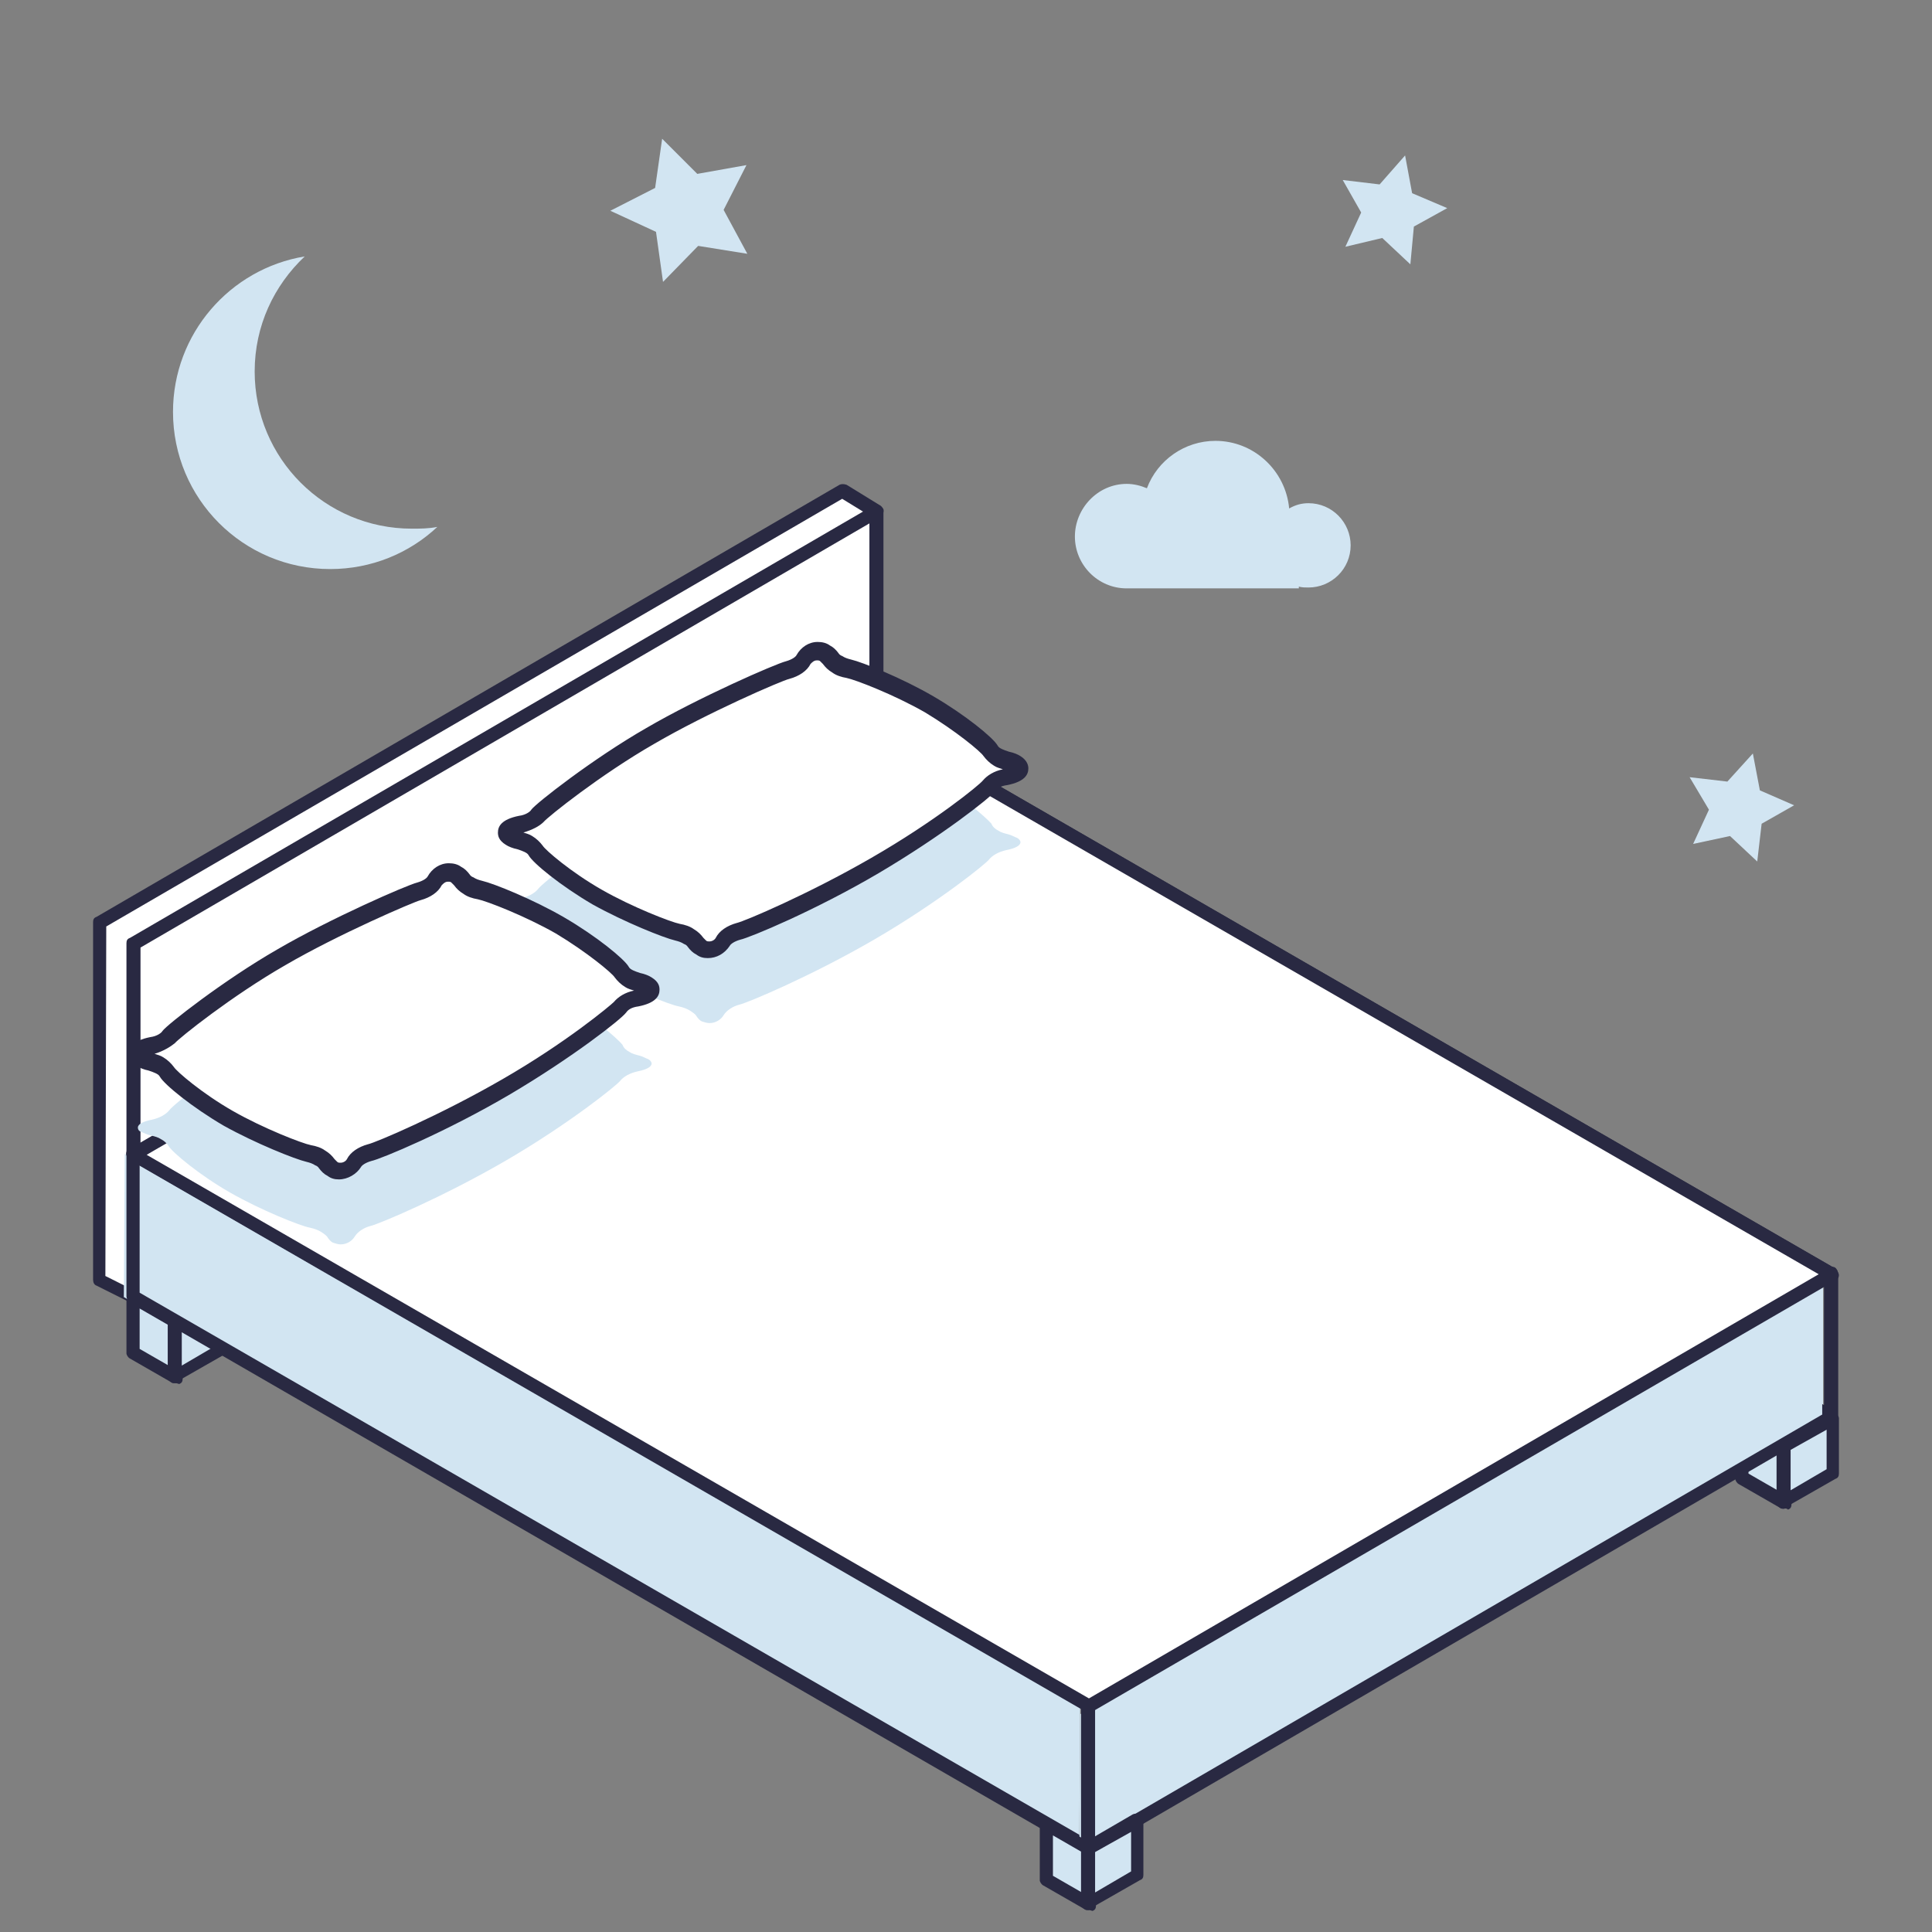 <?xml version="1.0" encoding="utf-8"?>
<!-- Generator: Adobe Illustrator 19.1.0, SVG Export Plug-In . SVG Version: 6.00 Build 0)  -->
<svg version="1.1" id="Layer_1" xmlns="http://www.w3.org/2000/svg" xmlns:xlink="http://www.w3.org/1999/xlink" x="0px" y="0px"
	 viewBox="0 0 220 220" style="enable-background:new 0 0 220 220;" xml:space="preserve">
<rect x="0" y="0" width="220" height="220" fill="#808080" stroke="none"/>
<style type="text/css">
	.st0{fill:#D2E5F2;}
	.st1{fill:#FFFFFF;}
	.st2{fill:#292942;}
</style>
<g>
	<g>
		<polygon class="st0" points="75.4,15.8 79.4,19.8 85,18.8 82.4,23.9 85.1,28.9 79.5,28 75.5,32.1 74.7,26.4 69.5,24 74.6,21.4 		
			"/>
	</g>
	<g>
		<polygon class="st0" points="160,17.7 160.8,22 164.8,23.7 161,25.8 160.6,30.1 157.4,27.1 153.2,28.1 155,24.2 152.9,20.5 
			157.1,21 		"/>
	</g>
	<g>
		<polygon class="st0" points="199.6,85.8 200.4,90 204.3,91.7 200.6,93.8 200.1,98.1 197,95.2 192.8,96.1 194.6,92.2 192.4,88.5 
			196.7,89 		"/>
	</g>
	<g>
		<path class="st0" d="M46.9,60.2c-9.9,0-17.9-8-17.9-17.9c0-5.2,2.2-9.8,5.7-13.1c-8.5,1.4-15,8.8-15,17.7c0,9.9,8,17.9,17.9,17.9
			c4.7,0,9-1.8,12.2-4.8C48.8,60.2,47.8,60.2,46.9,60.2z"/>
	</g>
	<g>
		<path class="st0" d="M128.3,55.1c0.8,0,1.6,0.2,2.3,0.5c1.2-3.2,4.3-5.4,7.8-5.4c4.4,0,8,3.4,8.4,7.7c0.7-0.4,1.4-0.6,2.2-0.6
			c2.7,0,4.8,2.2,4.8,4.8c0,2.7-2.2,4.8-4.8,4.8c-0.4,0-0.7,0-1.1-0.1V67h-19v0c-0.2,0-0.4,0-0.6,0c-3.3,0-5.9-2.7-5.9-5.9
			S125,55.1,128.3,55.1z"/>
	</g>
	<g>
		<g>
			<g>
				<polygon class="st1" points="95.9,55.9 99.8,58.3 95.9,92.3 15.1,147.7 11.3,145.8 11.3,105 				"/>
				<path class="st2" d="M15.1,148.4c-0.1,0-0.2,0-0.3-0.1l-3.8-1.9c-0.3-0.1-0.4-0.4-0.4-0.7l0-40.7c0-0.3,0.1-0.5,0.4-0.6
					l84.6-49.2c0.2-0.1,0.5-0.1,0.8,0l3.9,2.4c0.2,0.2,0.4,0.4,0.3,0.7l-3.9,34c0,0.2-0.1,0.4-0.3,0.5l-80.8,55.4
					C15.4,148.4,15.3,148.4,15.1,148.4z M12,145.3l3,1.5l80.1-55L99,58.7l-3.1-1.9l-83.8,48.7L12,145.3z"/>
			</g>
		</g>
		<g>
			<g>
				<polygon class="st0" points="92,99.9 92,106.3 96.7,109 96.7,97.8 				"/>
				<path class="st2" d="M96.7,109.8c-0.1,0-0.3,0-0.4-0.1l-4.7-2.7c-0.2-0.1-0.4-0.4-0.4-0.6v-6.3c0-0.3,0.2-0.6,0.4-0.7l4.8-2.2
					c0.2-0.1,0.5-0.1,0.7,0.1c0.2,0.1,0.3,0.4,0.3,0.6l0,11.2c0,0.3-0.1,0.5-0.4,0.6C97,109.7,96.8,109.8,96.7,109.8z M92.7,105.8
					l3.2,1.9l0-8.8l-3.3,1.5V105.8z"/>
			</g>
			<g>
				<polygon class="st0" points="102.3,99.5 96.7,97.1 96.7,109 102.3,105.8 				"/>
				<path class="st2" d="M96.7,109.8c-0.1,0-0.3,0-0.4-0.1c-0.2-0.1-0.4-0.4-0.4-0.7l0-11.9c0-0.3,0.1-0.5,0.3-0.6
					c0.2-0.1,0.5-0.2,0.7-0.1l5.5,2.3c0.3,0.1,0.5,0.4,0.5,0.7v6.3c0,0.3-0.1,0.5-0.4,0.6l-5.6,3.2C97,109.7,96.8,109.8,96.7,109.8z
					 M97.5,98.3l0,9.4l4.1-2.4V100L97.5,98.3z"/>
			</g>
		</g>
		<g>
			<g>
				<polygon class="st0" points="207.6,145.7 207.6,162 98.8,99.2 98.8,82.9 				"/>
			</g>
		</g>
		<g>
			<g>
				<polygon class="st1" points="99.8,58.3 99.8,95 15.2,144.2 15.2,107.4 				"/>
				<path class="st2" d="M15.2,144.9c-0.1,0-0.3,0-0.4-0.1c-0.2-0.1-0.4-0.4-0.4-0.7l0-36.7c0-0.3,0.1-0.5,0.4-0.6l84.6-49.2
					c0.2-0.1,0.5-0.1,0.8,0c0.2,0.1,0.4,0.4,0.4,0.7l0,36.7c0,0.3-0.1,0.5-0.4,0.6l-84.6,49.2C15.4,144.9,15.3,144.9,15.2,144.9z
					 M16,107.9l0,35L99,94.6l0-35L16,107.9z"/>
			</g>
		</g>
		<g>
			<g>
				<path class="st2" d="M15.2,148c-0.1,0-0.3,0-0.4-0.1c-0.2-0.1-0.4-0.4-0.4-0.7l0-15.8c0-0.3,0.1-0.5,0.4-0.6l84.6-49.2
					c0.2-0.1,0.5-0.1,0.8,0c0.2,0.1,0.4,0.4,0.4,0.7l0,15.8c0,0.3-0.1,0.5-0.4,0.6l-84.6,49.2C15.4,148,15.3,148,15.2,148z
					 M16,131.9l0,14.1L99,97.7l0-14.1L16,131.9z"/>
			</g>
		</g>
		<g>
			<g>
				<polygon class="st0" points="198.4,161.9 198.4,168.3 203.1,171 203.2,164.7 				"/>
				<path class="st2" d="M203.1,171.8c-0.1,0-0.3,0-0.4-0.1l-4.7-2.7c-0.2-0.1-0.4-0.4-0.4-0.6v-6.3c0-0.3,0.1-0.5,0.4-0.6
					c0.2-0.1,0.5-0.1,0.8,0l4.8,2.8c0.2,0.1,0.4,0.4,0.4,0.7l0,6.3c0,0.3-0.1,0.5-0.4,0.6C203.4,171.7,203.2,171.8,203.1,171.8z
					 M199.1,167.8l3.3,1.9l0-4.6l-3.3-1.9V167.8z"/>
			</g>
			<g>
				<polygon class="st0" points="208.7,161.5 203.2,164.7 203.1,171 208.7,167.8 				"/>
				<path class="st2" d="M203.1,171.8c-0.1,0-0.3,0-0.4-0.1c-0.2-0.1-0.4-0.4-0.4-0.7l0-6.3c0-0.3,0.1-0.5,0.4-0.6l5.5-3.2
					c0.2-0.1,0.5-0.1,0.8,0c0.2,0.1,0.4,0.4,0.4,0.6v6.3c0,0.3-0.1,0.5-0.4,0.6l-5.6,3.2C203.4,171.7,203.2,171.8,203.1,171.8z
					 M203.9,165.1l0,4.6l4.1-2.4v-4.5L203.9,165.1z"/>
			</g>
		</g>
		<g>
			<g>
				<polygon class="st0" points="15.1,147.7 15.1,154 19.9,156.8 19.9,150.5 				"/>
				<path class="st2" d="M19.9,157.5c-0.1,0-0.3,0-0.4-0.1l-4.7-2.7c-0.2-0.1-0.4-0.4-0.4-0.6v-6.3c0-0.3,0.1-0.5,0.4-0.6
					c0.2-0.1,0.5-0.1,0.8,0l4.8,2.8c0.2,0.1,0.4,0.4,0.4,0.7l0,6.3c0,0.3-0.1,0.5-0.4,0.6C20.1,157.5,20,157.5,19.9,157.5z
					 M15.9,153.6l3.3,1.9l0-4.6l-3.3-1.9V153.6z"/>
			</g>
			<g>
				<polygon class="st0" points="25.5,147.2 19.9,150.5 19.9,156.8 25.5,153.5 				"/>
				<path class="st2" d="M19.9,157.5c-0.1,0-0.3,0-0.4-0.1c-0.2-0.1-0.4-0.4-0.4-0.7l0-6.3c0-0.3,0.1-0.5,0.4-0.6l5.5-3.2
					c0.2-0.1,0.5-0.1,0.8,0c0.2,0.1,0.4,0.4,0.4,0.6v6.3c0,0.3-0.1,0.5-0.4,0.6l-5.6,3.2C20.1,157.5,20,157.5,19.9,157.5z
					 M20.7,150.9l0,4.6l4.1-2.4v-4.5L20.7,150.9z"/>
			</g>
		</g>
		<g>
			<g>
				<polygon class="st0" points="123,194.2 122.9,210.5 14.1,147.7 14.2,131.4 				"/>
			</g>
		</g>
		<g>
			<g>
				<path class="st2" d="M208.5,162.1c-0.1,0-0.3,0-0.4-0.1L99.3,99.2C99.1,99,99,98.8,99,98.5l0-16.3c0-0.3,0.1-0.5,0.4-0.6
					c0.2-0.1,0.5-0.1,0.7,0l108.8,62.8c0.2,0.1,0.4,0.4,0.4,0.7l0,16.3c0,0.3-0.1,0.5-0.4,0.6C208.8,162,208.6,162.1,208.5,162.1z
					 M100.5,98.1L207.7,160l0-14.6L100.5,83.5L100.5,98.1z"/>
			</g>
		</g>
		<g>
			<g>
				<path class="st2" d="M123.9,211.2c-0.1,0-0.3,0-0.4-0.1L14.8,148.3c-0.2-0.1-0.4-0.4-0.4-0.7l0-16.3c0-0.3,0.1-0.5,0.4-0.6
					c0.2-0.1,0.5-0.1,0.7,0l108.8,62.8c0.2,0.1,0.4,0.4,0.4,0.7l0,16.3c0,0.3-0.1,0.5-0.4,0.6C124.2,211.2,124,211.2,123.9,211.2z
					 M15.9,147.2l107.3,61.9l0-14.6L15.9,132.7L15.9,147.2z"/>
			</g>
		</g>
		<g>
			<g>
				<path class="st2" d="M124,194.9c-0.1,0-0.3,0-0.4-0.1L14.8,132c-0.4-0.2-0.5-0.7-0.3-1c0.2-0.4,0.7-0.5,1-0.3L124,193.3L207,145
					L99.4,82.9c-0.4-0.2-0.5-0.7-0.3-1s0.7-0.5,1-0.3l108.8,62.8c0.2,0.1,0.4,0.4,0.4,0.6s-0.1,0.5-0.4,0.6l-84.6,49.2
					C124.2,194.9,124.1,194.9,124,194.9z"/>
			</g>
		</g>
		<g>
			<g>
				<polygon class="st0" points="207.5,146 207.5,162.3 122.9,211.5 123,195.2 				"/>
			</g>
		</g>
		<g>
			<g>
				<path class="st2" d="M123.9,211.2c-0.1,0-0.3,0-0.4-0.1c-0.2-0.1-0.4-0.4-0.4-0.7l0-16.3c0-0.3,0.1-0.5,0.4-0.6l84.6-49.2
					c0.2-0.1,0.5-0.1,0.8,0c0.2,0.1,0.4,0.4,0.4,0.7l0,16.3c0,0.3-0.1,0.5-0.4,0.6l-84.6,49.2C124.2,211.2,124,211.2,123.9,211.2z
					 M124.7,194.6l0,14.6l83.1-48.3l0-14.6L124.7,194.6z"/>
			</g>
		</g>
		<g>
			<g>
				<polygon class="st0" points="119.1,207.7 119.1,214 123.9,216.8 123.9,210.5 				"/>
				<path class="st2" d="M123.9,217.5c-0.1,0-0.3,0-0.4-0.1l-4.7-2.7c-0.2-0.1-0.4-0.4-0.4-0.6v-6.3c0-0.3,0.1-0.5,0.4-0.6
					c0.2-0.1,0.5-0.1,0.8,0l4.8,2.8c0.2,0.1,0.4,0.4,0.4,0.7l0,6.3c0,0.3-0.1,0.5-0.4,0.6C124.1,217.5,124,217.5,123.9,217.5z
					 M119.9,213.6l3.3,1.9l0-4.6l-3.3-1.9V213.6z"/>
			</g>
			<g>
				<polygon class="st0" points="129.5,207.2 123.9,210.5 123.9,216.8 129.5,213.5 				"/>
				<path class="st2" d="M123.9,217.5c-0.1,0-0.3,0-0.4-0.1c-0.2-0.1-0.4-0.4-0.4-0.7l0-6.3c0-0.3,0.1-0.5,0.4-0.6l5.5-3.2
					c0.2-0.1,0.5-0.1,0.8,0c0.2,0.1,0.4,0.4,0.4,0.6v6.3c0,0.3-0.1,0.5-0.4,0.6l-5.6,3.2C124.1,217.5,124,217.5,123.9,217.5z
					 M124.7,210.9l0,4.6l4.1-2.4v-4.5L124.7,210.9z"/>
			</g>
		</g>
		<g>
			<g>
				<polyline class="st1" points="208.5,145.1 99.8,82.3 15.2,131.5 124,194.3 208.5,145.1 				"/>
				<path class="st2" d="M124,195c-0.1,0-0.3,0-0.4-0.1L14.8,132.1c-0.2-0.1-0.4-0.4-0.4-0.6s0.1-0.5,0.4-0.6l84.6-49.1
					c0.2-0.1,0.5-0.1,0.8,0l108.8,62.8c0.2,0.1,0.4,0.4,0.4,0.6s-0.1,0.5-0.4,0.6l-84.6,49.1C124.2,195,124.1,195,124,195z
					 M16.7,131.5L124,193.4l83.1-48.3L99.8,83.2L16.7,131.5z"/>
			</g>
		</g>
	</g>
	<g>
		<g>
			<g>
				<path class="st0" d="M105.7,88.4c-3.5-2-8-3.8-9.1-4c-0.5-0.1-1-0.3-1.3-0.5c-0.3-0.2-0.6-0.4-0.7-0.6c-0.2-0.3-0.4-0.5-0.6-0.6
					c-0.3-0.2-0.6-0.2-0.9-0.2c-0.7,0-1.3,0.4-1.6,0.9c-0.3,0.5-1,1-1.8,1.2c-0.9,0.2-9.5,3.9-15.6,7.5c-6.1,3.5-12.4,8.5-12.8,9.1
					c-0.4,0.5-1.1,0.9-2,1.1c-1,0.2-1.6,0.5-1.6,0.9c0,0.2,0.1,0.4,0.4,0.5c0.3,0.1,0.6,0.3,1.1,0.4c0.4,0.1,0.8,0.2,1.1,0.4
					c0.4,0.2,0.7,0.5,0.9,0.8c0.4,0.7,3.5,3.3,7,5.3c3.5,2,8,3.8,9.1,4c0.5,0.1,1,0.3,1.3,0.5c0.3,0.2,0.6,0.4,0.7,0.6
					c0.2,0.3,0.4,0.5,0.6,0.6c0.3,0.1,0.6,0.2,0.9,0.2c0.7,0,1.3-0.4,1.6-0.9c0.3-0.5,1-1,1.8-1.2c0.9-0.2,8.3-3.3,15.5-7.5
					c7.2-4.2,12.5-8.5,12.9-9c0.4-0.5,1.1-0.9,2-1.1c1-0.2,1.6-0.5,1.6-0.9c0-0.2-0.2-0.4-0.4-0.5c-0.3-0.1-0.6-0.3-1-0.4
					c-0.4-0.1-0.8-0.2-1.1-0.4c-0.4-0.2-0.7-0.5-0.8-0.8C112.2,93,109.2,90.4,105.7,88.4"/>
			</g>
		</g>
		<g>
			<g>
				<path class="st1" d="M105.7,79.3c-3.5-2-8-3.8-9.1-4c-0.5-0.1-1-0.3-1.3-0.5c-0.3-0.2-0.6-0.4-0.7-0.6c-0.2-0.3-0.4-0.5-0.6-0.6
					c-0.3-0.2-0.6-0.2-0.9-0.2c-0.7,0-1.3,0.4-1.6,0.9c-0.3,0.5-1,1-1.8,1.2c-0.9,0.2-9.5,3.9-15.6,7.5c-6.1,3.5-12.4,8.5-12.8,9.1
					c-0.4,0.5-1.1,0.9-2,1.1c-1,0.2-1.6,0.5-1.6,0.9c0,0.2,0.1,0.4,0.4,0.5c0.3,0.1,0.6,0.3,1.1,0.4c0.4,0.1,0.8,0.2,1.1,0.4
					c0.4,0.2,0.7,0.5,0.9,0.8c0.4,0.7,3.5,3.3,7,5.3c3.5,2,8,3.8,9.1,4c0.5,0.1,1,0.3,1.3,0.5c0.3,0.2,0.6,0.4,0.7,0.6
					c0.2,0.3,0.4,0.5,0.6,0.6c0.3,0.1,0.6,0.2,0.9,0.2c0.7,0,1.3-0.4,1.6-0.9c0.3-0.5,1-1,1.8-1.2c0.9-0.2,8.3-3.3,15.5-7.5
					c7.2-4.2,12.5-8.5,12.9-9c0.4-0.5,1.1-0.9,2-1.1c1-0.2,1.6-0.5,1.6-0.9c0-0.2-0.2-0.4-0.4-0.5c-0.3-0.1-0.6-0.3-1-0.4
					c-0.4-0.1-0.8-0.2-1.1-0.4c-0.4-0.2-0.7-0.5-0.8-0.8C112.2,83.9,109.2,81.3,105.7,79.3"/>
			</g>
		</g>
		<g>
			<g>
				<path class="st2" d="M80.6,109.1c-0.5,0-0.9-0.1-1.3-0.4c-0.4-0.2-0.7-0.5-1-0.9c0,0-0.1-0.2-0.4-0.3c-0.3-0.2-0.6-0.3-1-0.4
					c-1.3-0.3-5.8-2.1-9.4-4.1c-3.6-2.1-6.8-4.7-7.3-5.6c-0.1-0.2-0.3-0.3-0.5-0.4c-0.2-0.1-0.5-0.2-0.8-0.3c-0.5-0.1-1-0.3-1.3-0.5
					c-0.8-0.5-0.9-1-0.9-1.4c0-0.7,0.4-1.5,2.4-1.9c0.8-0.1,1.3-0.5,1.4-0.7c0.5-0.7,7-5.8,13.1-9.3c6-3.5,14.7-7.3,15.9-7.6
					c0.7-0.2,1.1-0.5,1.2-0.7c0.5-0.9,1.4-1.5,2.4-1.5c0.5,0,1,0.1,1.4,0.4c0.4,0.2,0.7,0.5,1,0.9c0,0,0.1,0.2,0.4,0.3
					c0.3,0.2,0.6,0.3,1,0.4c1.3,0.3,5.8,2.1,9.4,4.2l0,0c3.6,2.1,6.8,4.7,7.3,5.6c0.1,0.2,0.3,0.3,0.5,0.4c0.2,0.1,0.5,0.2,0.8,0.3
					c0.5,0.1,1,0.3,1.3,0.5c0.8,0.5,0.9,1.1,0.9,1.4c0,0.7-0.4,1.5-2.4,1.9c-0.8,0.1-1.2,0.4-1.4,0.7c-0.6,0.8-6.1,5.1-13.2,9.3
					c-7.3,4.3-14.8,7.4-15.8,7.6c-0.7,0.2-1.1,0.5-1.2,0.7C82.5,108.6,81.6,109.1,80.6,109.1C80.6,109.1,80.6,109.1,80.6,109.1z
					 M59.6,94.8c0.3,0.1,0.7,0.2,1,0.4c0.5,0.3,0.9,0.7,1.2,1.1c0.3,0.5,3.2,3,6.7,5c3.5,2,7.9,3.7,8.9,3.9c0.6,0.1,1.2,0.3,1.6,0.6
					c0.5,0.3,0.8,0.6,1.1,1c0.1,0.1,0.2,0.2,0.3,0.3c0.1,0.1,0.2,0.1,0.4,0.1c0.3,0,0.6-0.2,0.7-0.4c0.4-0.8,1.3-1.4,2.4-1.7
					c0.9-0.2,8.2-3.3,15.3-7.4c7.3-4.2,12.3-8.3,12.7-8.8c0.5-0.6,1.3-1.1,2.3-1.3c-0.3-0.1-0.7-0.2-1-0.4c-0.5-0.3-0.9-0.7-1.2-1.1
					c-0.3-0.5-3.2-2.9-6.7-5c-3.5-2-7.9-3.7-8.9-3.9c-0.6-0.1-1.2-0.3-1.6-0.6c-0.5-0.3-0.8-0.6-1.1-1c-0.1-0.1-0.2-0.2-0.3-0.3
					c-0.1-0.1-0.2-0.1-0.4-0.1c-0.3,0-0.5,0.2-0.7,0.4c-0.4,0.8-1.3,1.4-2.4,1.7c-0.9,0.2-9.4,3.9-15.4,7.4
					c-6.1,3.5-12.1,8.3-12.6,8.9C61.4,94.1,60.6,94.5,59.6,94.8z"/>
			</g>
		</g>
	</g>
	<g>
		<g>
			<g>
				<path class="st0" d="M63.7,113.6c-3.5-2-8-3.8-9.1-4c-0.5-0.1-1-0.3-1.3-0.5c-0.3-0.2-0.6-0.4-0.7-0.6c-0.2-0.3-0.4-0.5-0.6-0.6
					c-0.3-0.2-0.6-0.2-0.9-0.2c-0.7,0-1.3,0.4-1.6,0.9c-0.3,0.5-1,1-1.8,1.2c-0.9,0.2-9.5,3.9-15.6,7.5c-6.1,3.5-12.4,8.5-12.8,9.1
					c-0.4,0.5-1.1,0.9-2,1.1c-1,0.2-1.6,0.5-1.6,0.9c0,0.2,0.1,0.4,0.4,0.5c0.3,0.1,0.6,0.3,1.1,0.4c0.4,0.1,0.8,0.2,1.1,0.4
					c0.4,0.2,0.7,0.5,0.9,0.8c0.4,0.7,3.5,3.3,7,5.3c3.5,2,8,3.8,9.1,4c0.5,0.1,1,0.3,1.3,0.5c0.3,0.2,0.6,0.4,0.7,0.6
					c0.2,0.3,0.4,0.5,0.6,0.6c0.3,0.1,0.6,0.2,0.9,0.2c0.7,0,1.3-0.4,1.6-0.9c0.3-0.5,1-1,1.8-1.2c0.9-0.2,8.3-3.3,15.5-7.5
					c7.2-4.2,12.5-8.5,12.9-9c0.4-0.5,1.1-0.9,2-1.1c1-0.2,1.6-0.5,1.6-0.9c0-0.2-0.2-0.4-0.4-0.5c-0.3-0.1-0.6-0.3-1-0.4
					c-0.4-0.1-0.8-0.2-1.1-0.4c-0.4-0.2-0.7-0.5-0.8-0.8C70.3,118.2,67.2,115.6,63.7,113.6"/>
			</g>
		</g>
		<g>
			<g>
				<path class="st1" d="M63.7,104.5c-3.5-2-8-3.8-9.1-4c-0.5-0.1-1-0.3-1.3-0.5c-0.3-0.2-0.6-0.4-0.7-0.6c-0.2-0.3-0.4-0.5-0.6-0.6
					c-0.3-0.2-0.6-0.2-0.9-0.2c-0.7,0-1.3,0.4-1.6,0.9c-0.3,0.5-1,1-1.8,1.2c-0.9,0.2-9.5,3.9-15.6,7.5c-6.1,3.5-12.4,8.5-12.8,9.1
					c-0.4,0.5-1.1,0.9-2,1.1c-1,0.2-1.6,0.5-1.6,0.9c0,0.2,0.1,0.4,0.4,0.5c0.3,0.1,0.6,0.3,1.1,0.4c0.4,0.1,0.8,0.2,1.1,0.4
					c0.4,0.2,0.7,0.5,0.9,0.8c0.4,0.7,3.5,3.3,7,5.3c3.5,2,8,3.8,9.1,4c0.5,0.1,1,0.3,1.3,0.5c0.3,0.2,0.6,0.4,0.7,0.6
					c0.2,0.3,0.4,0.5,0.6,0.6c0.3,0.1,0.6,0.2,0.9,0.2c0.7,0,1.3-0.4,1.6-0.9c0.3-0.5,1-1,1.8-1.2c0.9-0.2,8.3-3.3,15.5-7.5
					c7.2-4.2,12.5-8.5,12.9-9c0.4-0.5,1.1-0.9,2-1.1c1-0.2,1.6-0.5,1.6-0.9c0-0.2-0.2-0.4-0.4-0.5c-0.3-0.1-0.6-0.3-1-0.4
					c-0.4-0.1-0.8-0.2-1.1-0.4c-0.4-0.2-0.7-0.5-0.8-0.8C70.3,109.1,67.2,106.5,63.7,104.5"/>
			</g>
		</g>
		<g>
			<g>
				<path class="st2" d="M38.6,134.3c-0.5,0-0.9-0.1-1.3-0.4c-0.4-0.2-0.7-0.5-1-0.9c0,0-0.1-0.2-0.4-0.3c-0.3-0.2-0.6-0.3-1-0.4
					c-1.3-0.3-5.8-2.1-9.4-4.1c-3.6-2.1-6.8-4.7-7.3-5.6c-0.1-0.2-0.3-0.3-0.5-0.4c-0.2-0.1-0.5-0.2-0.8-0.3c-0.5-0.1-1-0.3-1.3-0.5
					c-0.8-0.5-0.9-1-0.9-1.4c0-0.7,0.4-1.5,2.4-1.9c0.8-0.1,1.3-0.5,1.4-0.7c0.5-0.7,7-5.8,13.1-9.3c6-3.5,14.7-7.3,15.9-7.6
					c0.7-0.2,1.1-0.5,1.2-0.7c0.5-0.9,1.4-1.5,2.4-1.5c0.5,0,1,0.1,1.4,0.4c0.4,0.2,0.7,0.5,1,0.9c0,0,0.1,0.2,0.4,0.3
					c0.3,0.2,0.6,0.3,1,0.4c1.3,0.3,5.8,2.1,9.4,4.2c3.6,2.1,6.8,4.7,7.3,5.6c0.1,0.2,0.3,0.3,0.5,0.4c0.2,0.1,0.5,0.2,0.8,0.3
					c0.5,0.1,1,0.3,1.3,0.5c0.8,0.5,0.9,1,0.9,1.4c0,0.7-0.4,1.5-2.4,1.9c-0.8,0.1-1.2,0.4-1.4,0.7c-0.6,0.8-6.1,5.1-13.2,9.3
					c-7.3,4.3-14.8,7.4-15.8,7.6c-0.7,0.2-1.1,0.5-1.2,0.7C40.6,133.7,39.6,134.3,38.6,134.3C38.6,134.3,38.6,134.3,38.6,134.3z
					 M17.6,120c0.3,0.1,0.7,0.2,1,0.4c0.5,0.3,0.9,0.7,1.2,1.1c0.3,0.5,3.2,3,6.7,5c3.5,2,7.9,3.7,8.9,3.9c0.6,0.1,1.2,0.3,1.6,0.6
					c0.5,0.3,0.8,0.6,1.1,1c0.1,0.1,0.2,0.2,0.3,0.3c0.1,0.1,0.2,0.1,0.4,0.1c0.3,0,0.6-0.2,0.7-0.4c0.4-0.8,1.3-1.4,2.4-1.7
					c0.9-0.2,8.2-3.3,15.3-7.4c7.3-4.2,12.3-8.4,12.7-8.8c0.5-0.6,1.3-1.1,2.3-1.3c-0.3-0.1-0.7-0.2-1-0.4c-0.5-0.3-0.9-0.7-1.2-1.1
					c-0.3-0.5-3.2-2.9-6.7-5l0,0c-3.5-2-7.9-3.7-8.9-3.9c-0.6-0.1-1.2-0.3-1.6-0.6c-0.5-0.3-0.8-0.6-1.1-1c-0.1-0.1-0.2-0.2-0.3-0.3
					c-0.1-0.1-0.2-0.1-0.4-0.1c-0.3,0-0.5,0.2-0.7,0.4c-0.4,0.8-1.3,1.4-2.4,1.7c-0.8,0.2-9.4,3.9-15.4,7.4
					c-6.1,3.5-12.1,8.3-12.6,8.9C19.4,119.2,18.6,119.7,17.6,120z"/>
			</g>
		</g>
	</g>
</g>
</svg>

